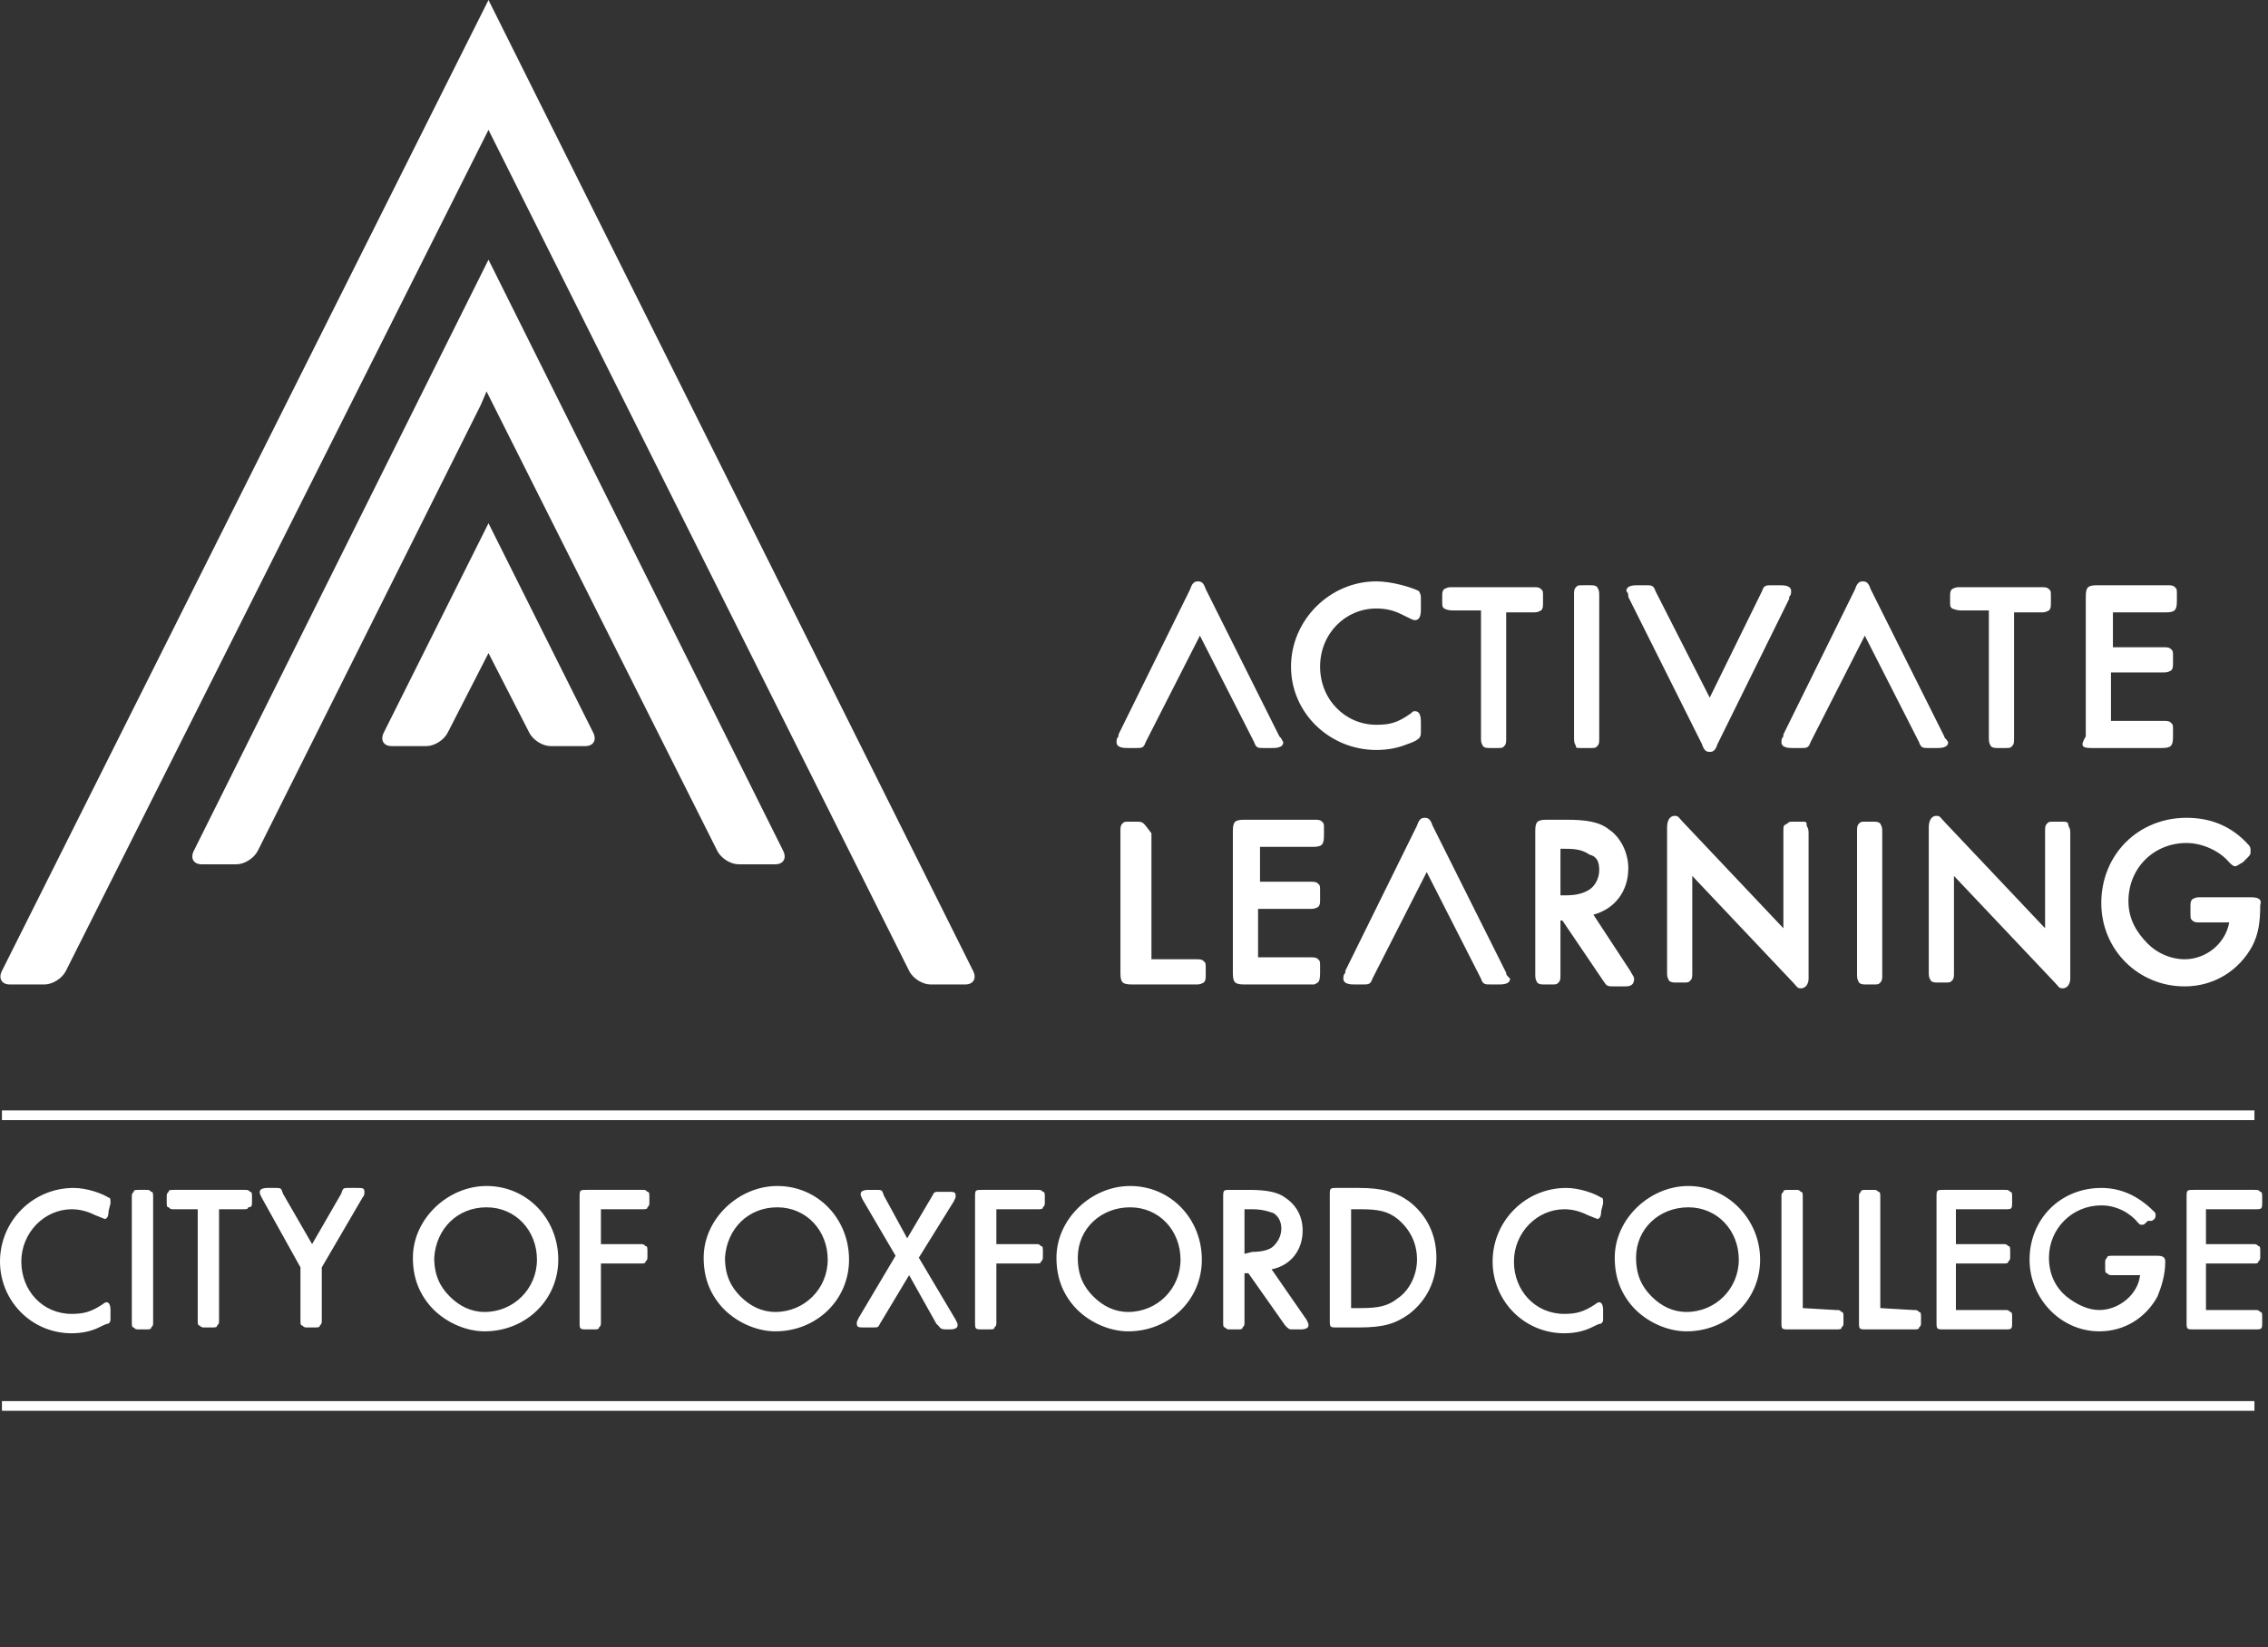 <?xml version="1.0" encoding="utf-8"?>
<!-- Generator: Adobe Illustrator 25.2.0, SVG Export Plug-In . SVG Version: 6.00 Build 0)  -->
<svg version="1.1" id="Layer_1" xmlns="http://www.w3.org/2000/svg" xmlns:xlink="http://www.w3.org/1999/xlink" x="0px" y="0px"
	 viewBox="0 0 117 85" style="enable-background:new 0 0 117 85;" xml:space="preserve">
<rect x="0" y="0" width="117" height="85" fill="#333333" stroke="none"/>
<style type="text/css">
	.st0{fill:#FFFFFF;}
</style>
<g id="Layer_2_1_">
</g>
<g id="Layer_1_1_">
	<g>
		<path class="st0" d="M113.8,62.4h2.5c0.4,0,0.4,0,0.4-0.4v-0.2c0-0.2,0-0.3-0.1-0.3c-0.1-0.1-0.1-0.1-0.3-0.1h-3.1
			c-0.4,0-0.4,0-0.4,0.4v6.4c0,0.4,0,0.4,0.4,0.4h3.1c0.4,0,0.4,0,0.4-0.4V68c0-0.2,0-0.3-0.1-0.3c-0.1-0.1-0.1-0.1-0.3-0.1h-2.5
			v-2.4h2.4c0.2,0,0.3,0,0.3-0.1c0.1-0.1,0.1-0.1,0.1-0.3v-0.2c0-0.2,0-0.3-0.1-0.3c-0.1-0.1-0.1-0.1-0.3-0.1h-2.4V62.4z
			 M110.4,65.8c-0.1,1-1.1,1.8-2.1,1.8c-0.6,0-1.2-0.3-1.7-0.7c-0.6-0.5-0.9-1.2-0.9-2c0-1.5,1.2-2.7,2.7-2.7c0.8,0,1.5,0.4,1.9,0.9
			c0.1,0.1,0.1,0.1,0.2,0.1s0.1,0,0.3-0.2l0.2,0c0.2-0.1,0.2-0.2,0.2-0.3s0-0.1-0.1-0.2c-0.8-0.8-1.7-1.2-2.7-1.2
			c-2.1,0-3.7,1.6-3.7,3.7c0,2,1.6,3.7,3.6,3.7c1.3,0,2.4-0.7,3-1.8c0.2-0.5,0.4-1.1,0.4-1.8c0-0.2-0.1-0.3-0.4-0.3H109
			c-0.2,0-0.3,0-0.3,0.1c-0.1,0.1-0.1,0.1-0.1,0.3v0.2c0,0.2,0,0.3,0.1,0.3c0.1,0.1,0.1,0.1,0.3,0.1L110.4,65.8L110.4,65.8z
			 M100.9,62.4h2.5c0.4,0,0.4,0,0.4-0.4v-0.2c0-0.2,0-0.3-0.1-0.3c-0.1-0.1-0.1-0.1-0.3-0.1h-3.1c-0.4,0-0.4,0-0.4,0.4v6.4
			c0,0.4,0,0.4,0.4,0.4h3.1c0.4,0,0.4,0,0.4-0.4V68c0-0.2,0-0.3-0.1-0.3c-0.1-0.1-0.1-0.1-0.3-0.1h-2.5v-2.4h2.4
			c0.2,0,0.3,0,0.3-0.1c0.1-0.1,0.1-0.1,0.1-0.3v-0.2c0-0.2,0-0.3-0.1-0.3c-0.1-0.1-0.1-0.1-0.3-0.1h-2.4V62.4z M97,67.5v-5.7
			c0-0.2,0-0.3-0.1-0.3c-0.1-0.1-0.1-0.1-0.3-0.1h-0.3c-0.2,0-0.3,0-0.3,0.1c-0.1,0.1-0.1,0.1-0.1,0.3v6.4c0,0.4,0,0.4,0.4,0.4h2.4
			c0.2,0,0.3,0,0.3-0.1c0.1-0.1,0.1-0.1,0.1-0.3V68c0-0.2,0-0.3-0.1-0.3c-0.1-0.1-0.1-0.1-0.3-0.1L97,67.5L97,67.5z M93,67.5v-5.7
			c0-0.2,0-0.3-0.1-0.3c-0.1-0.1-0.1-0.1-0.3-0.1h-0.3c-0.2,0-0.3,0-0.3,0.1c-0.1,0.1-0.1,0.1-0.1,0.3v6.4c0,0.4,0,0.4,0.4,0.4h2.4
			c0.2,0,0.3,0,0.3-0.1c0.1-0.1,0.1-0.1,0.1-0.3V68c0-0.2,0-0.3-0.1-0.3c-0.1-0.1-0.1-0.1-0.3-0.1L93,67.5L93,67.5z M87.1,62.3
			c1.5,0,2.6,1.2,2.6,2.7s-1.2,2.7-2.7,2.7c-0.7,0-1.3-0.3-1.8-0.8s-0.8-1.1-0.8-2C84.4,63.4,85.6,62.3,87.1,62.3 M87.1,61.2
			c-2,0-3.8,1.7-3.8,3.7c0,1,0.3,1.8,0.9,2.5c0.7,0.8,1.8,1.3,2.8,1.3c2.1,0,3.8-1.6,3.8-3.7C90.8,62.9,89.1,61.2,87.1,61.2
			 M82.7,62.1c0-0.2,0-0.3-0.1-0.3c-0.3-0.2-1.1-0.5-1.8-0.5c-2.1,0-3.8,1.7-3.8,3.8c0,2,1.6,3.7,3.7,3.7c0.5,0,1-0.1,1.4-0.3
			c0.2-0.1,0.4-0.2,0.5-0.2c0.1-0.1,0.1-0.1,0.1-0.3v-0.4c0-0.3-0.1-0.4-0.2-0.4c0,0-0.1,0-0.2,0.1c-0.6,0.4-1,0.5-1.6,0.5
			c-1.5,0-2.6-1.2-2.6-2.7s1.2-2.7,2.6-2.7c0.4,0,0.8,0.1,1.2,0.3c0.5,0.2,0.5,0.2,0.5,0.2c0.1,0,0.2-0.1,0.2-0.4L82.7,62.1
			L82.7,62.1z M69.7,67.5v-5.1h0.5c0.9,0,1.4,0.1,1.9,0.5c0.6,0.5,1,1.2,1,2.1c0,0.8-0.4,1.6-1,2c-0.5,0.4-1,0.5-1.9,0.5H69.7
			L69.7,67.5z M68.6,68.1c0,0.4,0,0.4,0.4,0.4h1.1c1.3,0,1.9-0.2,2.6-0.7c0.9-0.7,1.4-1.7,1.4-2.9c0-1.2-0.5-2.2-1.4-2.9
			c-0.7-0.5-1.4-0.7-2.6-0.7H69c-0.4,0-0.4,0-0.4,0.4V68.1L68.6,68.1z M64.2,64.7v-2.3h0.4c0.5,0,0.8,0.1,1.1,0.2
			c0.3,0.2,0.4,0.5,0.4,0.8c0,0.4-0.2,0.7-0.4,0.9c-0.2,0.2-0.6,0.3-1.1,0.3L64.2,64.7L64.2,64.7z M65.6,65.5c1-0.2,1.6-1,1.6-2
			c0-0.7-0.3-1.3-0.9-1.7c-0.4-0.3-1-0.4-1.9-0.4h-0.9c-0.4,0-0.4,0-0.4,0.4v6.4c0,0.2,0,0.3,0.1,0.3c0.1,0.1,0.1,0.1,0.3,0.1h0.3
			c0.2,0,0.3,0,0.3-0.1c0.1-0.1,0.1-0.1,0.1-0.3v-2.5h0.2l1.9,2.7c0.2,0.2,0.2,0.2,0.4,0.2h0.4c0.3,0,0.4-0.1,0.4-0.2s0-0.1-0.1-0.3
			L65.6,65.5z M58.3,62.3c1.5,0,2.6,1.2,2.6,2.7s-1.2,2.7-2.7,2.7c-0.7,0-1.3-0.3-1.8-0.8s-0.8-1.1-0.8-2
			C55.6,63.4,56.8,62.3,58.3,62.3 M58.3,61.2c-2,0-3.8,1.7-3.8,3.7c0,1,0.3,1.8,0.9,2.5c0.7,0.8,1.8,1.3,2.8,1.3
			c2.1,0,3.8-1.6,3.8-3.7C62,62.9,60.4,61.2,58.3,61.2 M51.4,62.4h2.1c0.2,0,0.3,0,0.3-0.1c0.1-0.1,0.1-0.1,0.1-0.3v-0.2
			c0-0.2,0-0.3-0.1-0.3c-0.1-0.1-0.1-0.1-0.3-0.1h-2.8c-0.4,0-0.4,0-0.4,0.4v6.4c0,0.4,0,0.4,0.4,0.4H51c0.2,0,0.3,0,0.3-0.1
			c0.1-0.1,0.1-0.1,0.1-0.3v-3h2c0.2,0,0.3,0,0.3-0.1c0.1-0.1,0.1-0.1,0.1-0.3v-0.2c0-0.2,0-0.3-0.1-0.3c-0.1-0.1-0.1-0.1-0.3-0.1
			h-2L51.4,62.4L51.4,62.4z M46.2,64.8L44.3,68c-0.1,0.2-0.1,0.2-0.1,0.3c0,0.2,0.1,0.2,0.4,0.2H45c0.3,0,0.3,0,0.4-0.2l1.5-2.5
			l1.4,2.5l0.1,0.1c0.1,0.1,0.1,0.2,0.4,0.2H49c0.3,0,0.4-0.1,0.4-0.2s0-0.1-0.1-0.3l-1.9-3.2l1.8-2.9c0.1-0.2,0.1-0.2,0.1-0.3
			c0-0.2-0.1-0.2-0.4-0.2h-0.4c-0.3,0-0.3,0-0.4,0.2l-1.3,2.2l-1.2-2.2c-0.1-0.3-0.1-0.3-0.4-0.3h-0.4c-0.3,0-0.4,0.1-0.4,0.2
			c0,0.1,0,0.1,0.1,0.3L46.2,64.8z M40.1,62.3c1.5,0,2.6,1.2,2.6,2.7s-1.2,2.7-2.7,2.7c-0.7,0-1.3-0.3-1.8-0.8s-0.8-1.1-0.8-2
			C37.5,63.4,38.6,62.3,40.1,62.3 M40.1,61.2c-2,0-3.8,1.7-3.8,3.7c0,1,0.3,1.8,0.9,2.5c0.7,0.8,1.8,1.3,2.8,1.3
			c2.1,0,3.8-1.6,3.8-3.7C43.8,62.9,42.2,61.2,40.1,61.2 M31,62.4h2.1c0.2,0,0.3,0,0.3-0.1c0.1-0.1,0.1-0.1,0.1-0.3v-0.2
			c0-0.2,0-0.3-0.1-0.3c-0.1-0.1-0.1-0.1-0.3-0.1h-2.8c-0.4,0-0.4,0-0.4,0.4v6.4c0,0.4,0,0.4,0.4,0.4h0.3c0.2,0,0.3,0,0.3-0.1
			c0.1-0.1,0.1-0.1,0.1-0.3v-3h2c0.2,0,0.3,0,0.3-0.1c0.1-0.1,0.1-0.1,0.1-0.3v-0.2c0-0.2,0-0.3-0.1-0.3c-0.1-0.1-0.1-0.1-0.3-0.1
			h-2V62.4L31,62.4z M25.1,62.3c1.5,0,2.6,1.2,2.6,2.7s-1.2,2.7-2.7,2.7c-0.7,0-1.3-0.3-1.8-0.8s-0.8-1.1-0.8-2
			C22.5,63.4,23.6,62.3,25.1,62.3 M25.1,61.2c-2,0-3.8,1.7-3.8,3.7c0,1,0.3,1.8,0.9,2.5c0.7,0.8,1.8,1.3,2.8,1.3
			c2.1,0,3.8-1.6,3.8-3.7C28.8,62.9,27.2,61.2,25.1,61.2 M15.5,65.4v2.7c0,0.2,0,0.3,0.1,0.3c0.1,0.1,0.1,0.1,0.3,0.1h0.3
			c0.2,0,0.3,0,0.3-0.1c0.1-0.1,0.1-0.1,0.1-0.3v-2.7l2.1-3.6c0.1-0.1,0.1-0.2,0.1-0.3c0-0.2-0.1-0.2-0.4-0.2H18
			c-0.3,0-0.3,0-0.4,0.3l-1.5,2.6l-1.5-2.6c-0.1-0.3-0.1-0.3-0.4-0.3h-0.4c-0.3,0-0.4,0.1-0.4,0.2c0,0.1,0,0.1,0.1,0.3L15.5,65.4z
			 M11.3,62.4h1.2c0.2,0,0.3,0,0.3-0.1c0.2,0,0.2-0.1,0.2-0.3v-0.2c0-0.2,0-0.3-0.1-0.3c-0.1-0.1-0.1-0.1-0.3-0.1H9
			c-0.2,0-0.3,0-0.3,0.1c-0.1,0.1-0.1,0.1-0.1,0.3V62c0,0.2,0,0.3,0.1,0.3c0.1,0.1,0.1,0.1,0.3,0.1h1.2v5.7c0,0.2,0,0.3,0.1,0.3
			c0.1,0.1,0.1,0.1,0.3,0.1h0.3c0.2,0,0.3,0,0.3-0.1c0.1-0.1,0.1-0.1,0.1-0.3L11.3,62.4L11.3,62.4z M7.9,61.8c0-0.2,0-0.3-0.1-0.3
			c-0.1-0.1-0.1-0.1-0.3-0.1H7.2c-0.2,0-0.3,0-0.3,0.1c-0.1,0.1-0.1,0.1-0.1,0.3v6.4c0,0.2,0,0.3,0.1,0.3C7,68.6,7,68.6,7.2,68.6
			h0.3c0.2,0,0.3,0,0.3-0.1c0.1-0.1,0.1-0.1,0.1-0.3V61.8z M5.7,62.1c0-0.2,0-0.3-0.1-0.3c-0.3-0.2-1.1-0.5-1.8-0.5
			C1.7,61.3,0,63,0,65.1c0,2,1.6,3.7,3.7,3.7c0.5,0,1-0.1,1.4-0.3c0.2-0.1,0.4-0.2,0.5-0.2c0.1-0.1,0.1-0.1,0.1-0.3v-0.4
			c0-0.3-0.1-0.4-0.2-0.4c0,0-0.1,0-0.2,0.1c-0.6,0.4-1,0.5-1.6,0.5c-1.5,0-2.6-1.2-2.6-2.7s1.2-2.7,2.6-2.7c0.4,0,0.8,0.1,1.2,0.3
			c0.5,0.2,0.5,0.2,0.5,0.2c0.1,0,0.2-0.1,0.2-0.4L5.7,62.1L5.7,62.1z"/>
		<path class="st0" d="M116.3,72.8H0.1v-0.5h116.2V72.8L116.3,72.8z M116.3,57.8H0.1v-0.5h116.2V57.8L116.3,57.8z"/>
	</g>
	<g>
		<g>
			<g>
				<path class="st0" d="M50.2,50.1L25.2,0L0.1,50.1c-0.2,0.4,0,0.7,0.4,0.7h1.8c0.4,0,0.9-0.3,1.1-0.7L25.2,6.7l21.7,43.4
					c0.2,0.4,0.7,0.7,1.1,0.7h1.8C50.2,50.8,50.4,50.5,50.2,50.1z"/>
				<path class="st0" d="M25.2,27l-5.4,10.8c-0.2,0.4,0,0.7,0.4,0.7H22c0.4,0,0.9-0.3,1.1-0.7l2.1-4.1l2.1,4.1
					c0.2,0.4,0.7,0.7,1.1,0.7h1.8c0.4,0,0.6-0.3,0.4-0.7L25.2,27z"/>
				<path class="st0" d="M25.2,13.4L10,43.9c-0.2,0.4,0,0.7,0.4,0.7h1.8c0.4,0,0.9-0.3,1.1-0.7l11.5-23l0.3-0.7L37,43.9
					c0.2,0.4,0.7,0.7,1.1,0.7H40c0.4,0,0.6-0.3,0.4-0.7L25.2,13.4z"/>
			</g>
		</g>
		<path class="st0" d="M59,42.5c-0.1-0.1-0.2-0.1-0.4-0.1h-0.3c-0.3,0-0.3,0-0.4,0.1c-0.1,0.1-0.1,0.2-0.1,0.4v7.3
			c0,0.5,0.1,0.6,0.6,0.6h3.2c0.3,0,0.3,0,0.5-0.1c0.1-0.1,0.1-0.2,0.1-0.4V50c0-0.3,0-0.3-0.1-0.4c-0.1-0.1-0.2-0.1-0.4-0.1h-2.3
			V43C59.1,42.6,59.1,42.6,59,42.5z"/>
		<path class="st0" d="M68.1,50.2v-0.3c0-0.3,0-0.3-0.1-0.4c-0.1-0.1-0.2-0.1-0.4-0.1h-2.7v-2.5h2.6c0.3,0,0.3,0,0.5-0.1
			c0.1-0.1,0.1-0.2,0.1-0.4V46c0-0.3,0-0.3-0.1-0.4c-0.1-0.1-0.2-0.1-0.4-0.1H65v-1.8h2.7c0.5,0,0.6-0.1,0.6-0.6v-0.3
			c0-0.3,0-0.3-0.1-0.4c-0.1-0.1-0.2-0.1-0.4-0.1h-3.6c-0.5,0-0.6,0.1-0.6,0.6v7.3c0,0.5,0.1,0.6,0.6,0.6h3.6
			C68,50.7,68.1,50.7,68.1,50.2z"/>
		<path class="st0" d="M96.3,42.4c-0.3,0-0.3,0-0.4,0.1s-0.1,0.2-0.1,0.4v7.3c0,0.3,0,0.3,0.1,0.5c0.1,0.1,0.2,0.1,0.4,0.1h0.3
			c0.3,0,0.3,0,0.4-0.1s0.1-0.2,0.1-0.4V43c0-0.3,0-0.3-0.1-0.5c-0.1-0.1-0.2-0.1-0.4-0.1H96.3z"/>
		<path class="st0" d="M116.1,46.3h-2.5c-0.3,0-0.3,0-0.5,0.1c-0.1,0.1-0.1,0.2-0.1,0.4v0.3c0,0.3,0,0.3,0.1,0.4
			c0.1,0.1,0.2,0.1,0.4,0.1h1.5c-0.2,1.1-1.2,1.9-2.3,1.9c-0.7,0-1.4-0.3-1.9-0.8c-0.6-0.6-1-1.3-1-2.2c0-1.7,1.3-3,3-3
			c0.8,0,1.7,0.4,2.2,1c0.1,0.1,0.2,0.2,0.3,0.2c0.1,0,0.2-0.1,0.4-0.2l0.2-0.2c0.2-0.2,0.2-0.2,0.2-0.4c0-0.1,0-0.2-0.1-0.3
			c-0.9-1-2-1.4-3.2-1.4c-2.5,0-4.4,1.9-4.4,4.4c0,2.4,1.9,4.3,4.3,4.3c1.5,0,2.8-0.8,3.5-2.1c0.3-0.6,0.4-1.2,0.4-2.1
			C116.7,46.4,116.5,46.3,116.1,46.3z"/>
		<path class="st0" d="M106.3,42.4H106c-0.3,0-0.3,0-0.4,0.1s-0.1,0.2-0.1,0.4v5l-5.2-5.5c-0.2-0.2-0.2-0.3-0.4-0.3
			c-0.3,0-0.4,0.3-0.4,0.6v7.4c0,0.3,0,0.3,0.1,0.5c0.1,0.1,0.2,0.1,0.4,0.1h0.3c0.3,0,0.3,0,0.4-0.1s0.1-0.2,0.1-0.4v-5l5.2,5.5
			c0.2,0.2,0.2,0.3,0.4,0.3c0.3,0,0.4-0.3,0.4-0.5v-7.4c0-0.3,0-0.3-0.1-0.5C106.7,42.4,106.6,42.4,106.3,42.4z"/>
		<path class="st0" d="M92.9,42.4h-0.3c-0.3,0-0.3,0-0.4,0.1C92,42.6,92,42.6,92,42.9v5l-5.2-5.5c-0.2-0.2-0.2-0.3-0.4-0.3
			c-0.3,0-0.4,0.3-0.4,0.6v7.4c0,0.3,0,0.3,0.1,0.5c0.1,0.1,0.2,0.1,0.4,0.1h0.3c0.3,0,0.3,0,0.4-0.1s0.1-0.2,0.1-0.4v-5l5.2,5.5
			c0.2,0.2,0.2,0.3,0.4,0.3c0.3,0,0.4-0.3,0.4-0.5v-7.4c0-0.3,0-0.3-0.1-0.5C93.2,42.4,93.2,42.4,92.9,42.4z"/>
		<path class="st0" d="M82.2,47.2c1.1-0.3,1.8-1.2,1.8-2.4c0-0.8-0.4-1.6-1-2c-0.5-0.4-1.2-0.5-2.2-0.5h-1c-0.5,0-0.6,0.1-0.6,0.6
			v7.3c0,0.3,0,0.3,0.1,0.5c0.1,0.1,0.2,0.1,0.4,0.1H80c0.3,0,0.3,0,0.4-0.1s0.1-0.2,0.1-0.4v-2.8h0.1l2.1,3.1
			c0.2,0.3,0.2,0.3,0.6,0.3h0.5c0.2,0,0.5,0,0.5-0.4c0-0.1-0.1-0.2-0.2-0.4L82.2,47.2z M82.5,44.9c0,0.4-0.2,0.8-0.5,1
			s-0.7,0.3-1.2,0.3h-0.3v-2.4h0.3c0.6,0,0.9,0.1,1.2,0.3C82.4,44.2,82.5,44.5,82.5,44.9z"/>
		<path class="st0" d="M107.9,38.6h3.6c0.5,0,0.6-0.1,0.6-0.6v-0.3c0-0.3,0-0.3-0.1-0.4c-0.1-0.1-0.2-0.1-0.4-0.1h-2.7v-2.5h2.6
			c0.3,0,0.3,0,0.5-0.1c0.1-0.1,0.1-0.2,0.1-0.4v-0.3c0-0.3,0-0.3-0.1-0.4c-0.1-0.1-0.2-0.1-0.4-0.1H109v-1.8h2.7
			c0.5,0,0.6-0.1,0.6-0.6v-0.3c0-0.3,0-0.3-0.1-0.4s-0.2-0.1-0.4-0.1h-3.6c-0.5,0-0.6,0.1-0.6,0.6V38
			C107.3,38.5,107.4,38.6,107.9,38.6z"/>
		<path class="st0" d="M101.3,31.5h1.3V38c0,0.3,0,0.3,0.1,0.5c0.1,0.1,0.2,0.1,0.4,0.1h0.3c0.3,0,0.3,0,0.4-0.1s0.1-0.2,0.1-0.4
			v-6.5h1.3c0.3,0,0.3,0,0.5-0.1c0.1-0.1,0.1-0.2,0.1-0.4v-0.3c0-0.3,0-0.3-0.1-0.4s-0.2-0.1-0.4-0.1h-4.1c-0.3,0-0.3,0-0.5,0.1
			c-0.1,0.1-0.1,0.2-0.1,0.4V31c0,0.3,0,0.3,0.1,0.4C101,31.5,101,31.5,101.3,31.5z"/>
		<path class="st0" d="M81.6,38.6H82c0.3,0,0.3,0,0.4-0.1s0.1-0.2,0.1-0.4v-7.3c0-0.3,0-0.3-0.1-0.5c-0.1-0.1-0.2-0.1-0.4-0.1h-0.3
			c-0.3,0-0.3,0-0.4,0.1s-0.1,0.2-0.1,0.4V38c0,0.3,0,0.3,0.1,0.5C81.3,38.6,81.3,38.6,81.6,38.6z"/>
		<path class="st0" d="M71,38.7c0.6,0,1.1-0.1,1.6-0.3c0.3-0.1,0.5-0.2,0.6-0.3s0.1-0.2,0.1-0.4v-0.4c0-0.2,0-0.6-0.3-0.6
			c-0.1,0-0.1,0-0.2,0.1c-0.7,0.5-1.1,0.6-1.8,0.6c-1.6,0-2.9-1.3-2.9-3s1.3-3,2.9-3c0.5,0,0.9,0.1,1.3,0.3C72.9,32,72.9,32,73,32
			c0.3,0,0.3-0.4,0.3-0.6V31c0-0.3,0-0.3-0.1-0.5C72.8,30.3,71.8,30,71,30c-2.4,0-4.4,2-4.4,4.4C66.6,36.8,68.6,38.7,71,38.7z"/>
		<path class="st0" d="M75.1,31.5h1.3V38c0,0.3,0,0.3,0.1,0.5c0.1,0.1,0.2,0.1,0.4,0.1h0.3c0.3,0,0.3,0,0.4-0.1s0.1-0.2,0.1-0.4
			v-6.5H79c0.3,0,0.3,0,0.5-0.1c0.1-0.1,0.1-0.2,0.1-0.4v-0.3c0-0.3,0-0.3-0.1-0.4s-0.2-0.1-0.4-0.1H75c-0.3,0-0.3,0-0.5,0.1
			c-0.1,0.1-0.1,0.2-0.1,0.4V31c0,0.3,0,0.3,0.1,0.4C74.7,31.5,74.8,31.5,75.1,31.5z"/>
		<path class="st0" d="M100.3,38L100.3,38l-3.8-7.6c-0.1-0.3-0.2-0.4-0.4-0.4c-0.2,0-0.3,0.1-0.4,0.4L92,37.9V38
			c-0.1,0.1-0.1,0.2-0.1,0.3c0,0.3,0.4,0.3,0.6,0.3h0.4c0.3,0,0.4,0,0.5-0.3l2.8-5.5l2.8,5.5c0.1,0.3,0.2,0.3,0.5,0.3h0.4
			c0.2,0,0.6,0,0.6-0.3C100.4,38.1,100.3,38.1,100.3,38z"/>
		<path class="st0" d="M66,38L66,38l-3.8-7.6C62.1,30.1,62,30,61.8,30s-0.3,0.1-0.4,0.4l-3.7,7.5V38c-0.1,0.1-0.1,0.2-0.1,0.3
			c0,0.3,0.4,0.3,0.6,0.3h0.4c0.3,0,0.4,0,0.5-0.3l2.8-5.5l2.8,5.5c0.1,0.3,0.2,0.3,0.5,0.3h0.4c0.2,0,0.6,0,0.6-0.3
			C66.1,38.1,66.1,38.1,66,38z"/>
		<path class="st0" d="M84,30.8L84,30.8l3.8,7.6c0.1,0.3,0.2,0.4,0.4,0.4c0.2,0,0.3-0.1,0.4-0.4l3.7-7.5v-0.1
			c0.1-0.1,0.1-0.2,0.1-0.3c0-0.3-0.4-0.3-0.6-0.3h-0.4c-0.3,0-0.4,0-0.5,0.3L88.2,36l-2.8-5.5c-0.1-0.3-0.2-0.3-0.5-0.3h-0.4
			c-0.2,0-0.6,0-0.6,0.3C84,30.6,84,30.7,84,30.8z"/>
		<path class="st0" d="M77.7,50.2L77.7,50.2l-3.8-7.6c-0.1-0.3-0.2-0.4-0.4-0.4c-0.2,0-0.3,0.1-0.4,0.4l-3.7,7.5v0.1
			c-0.1,0.1-0.1,0.2-0.1,0.3c0,0.3,0.4,0.3,0.6,0.3h0.4c0.3,0,0.4,0,0.5-0.3l2.8-5.5l2.8,5.5c0.1,0.3,0.2,0.3,0.5,0.3h0.4
			c0.2,0,0.6,0,0.6-0.3C77.7,50.3,77.7,50.3,77.7,50.2z"/>
	</g>
</g>
</svg>
